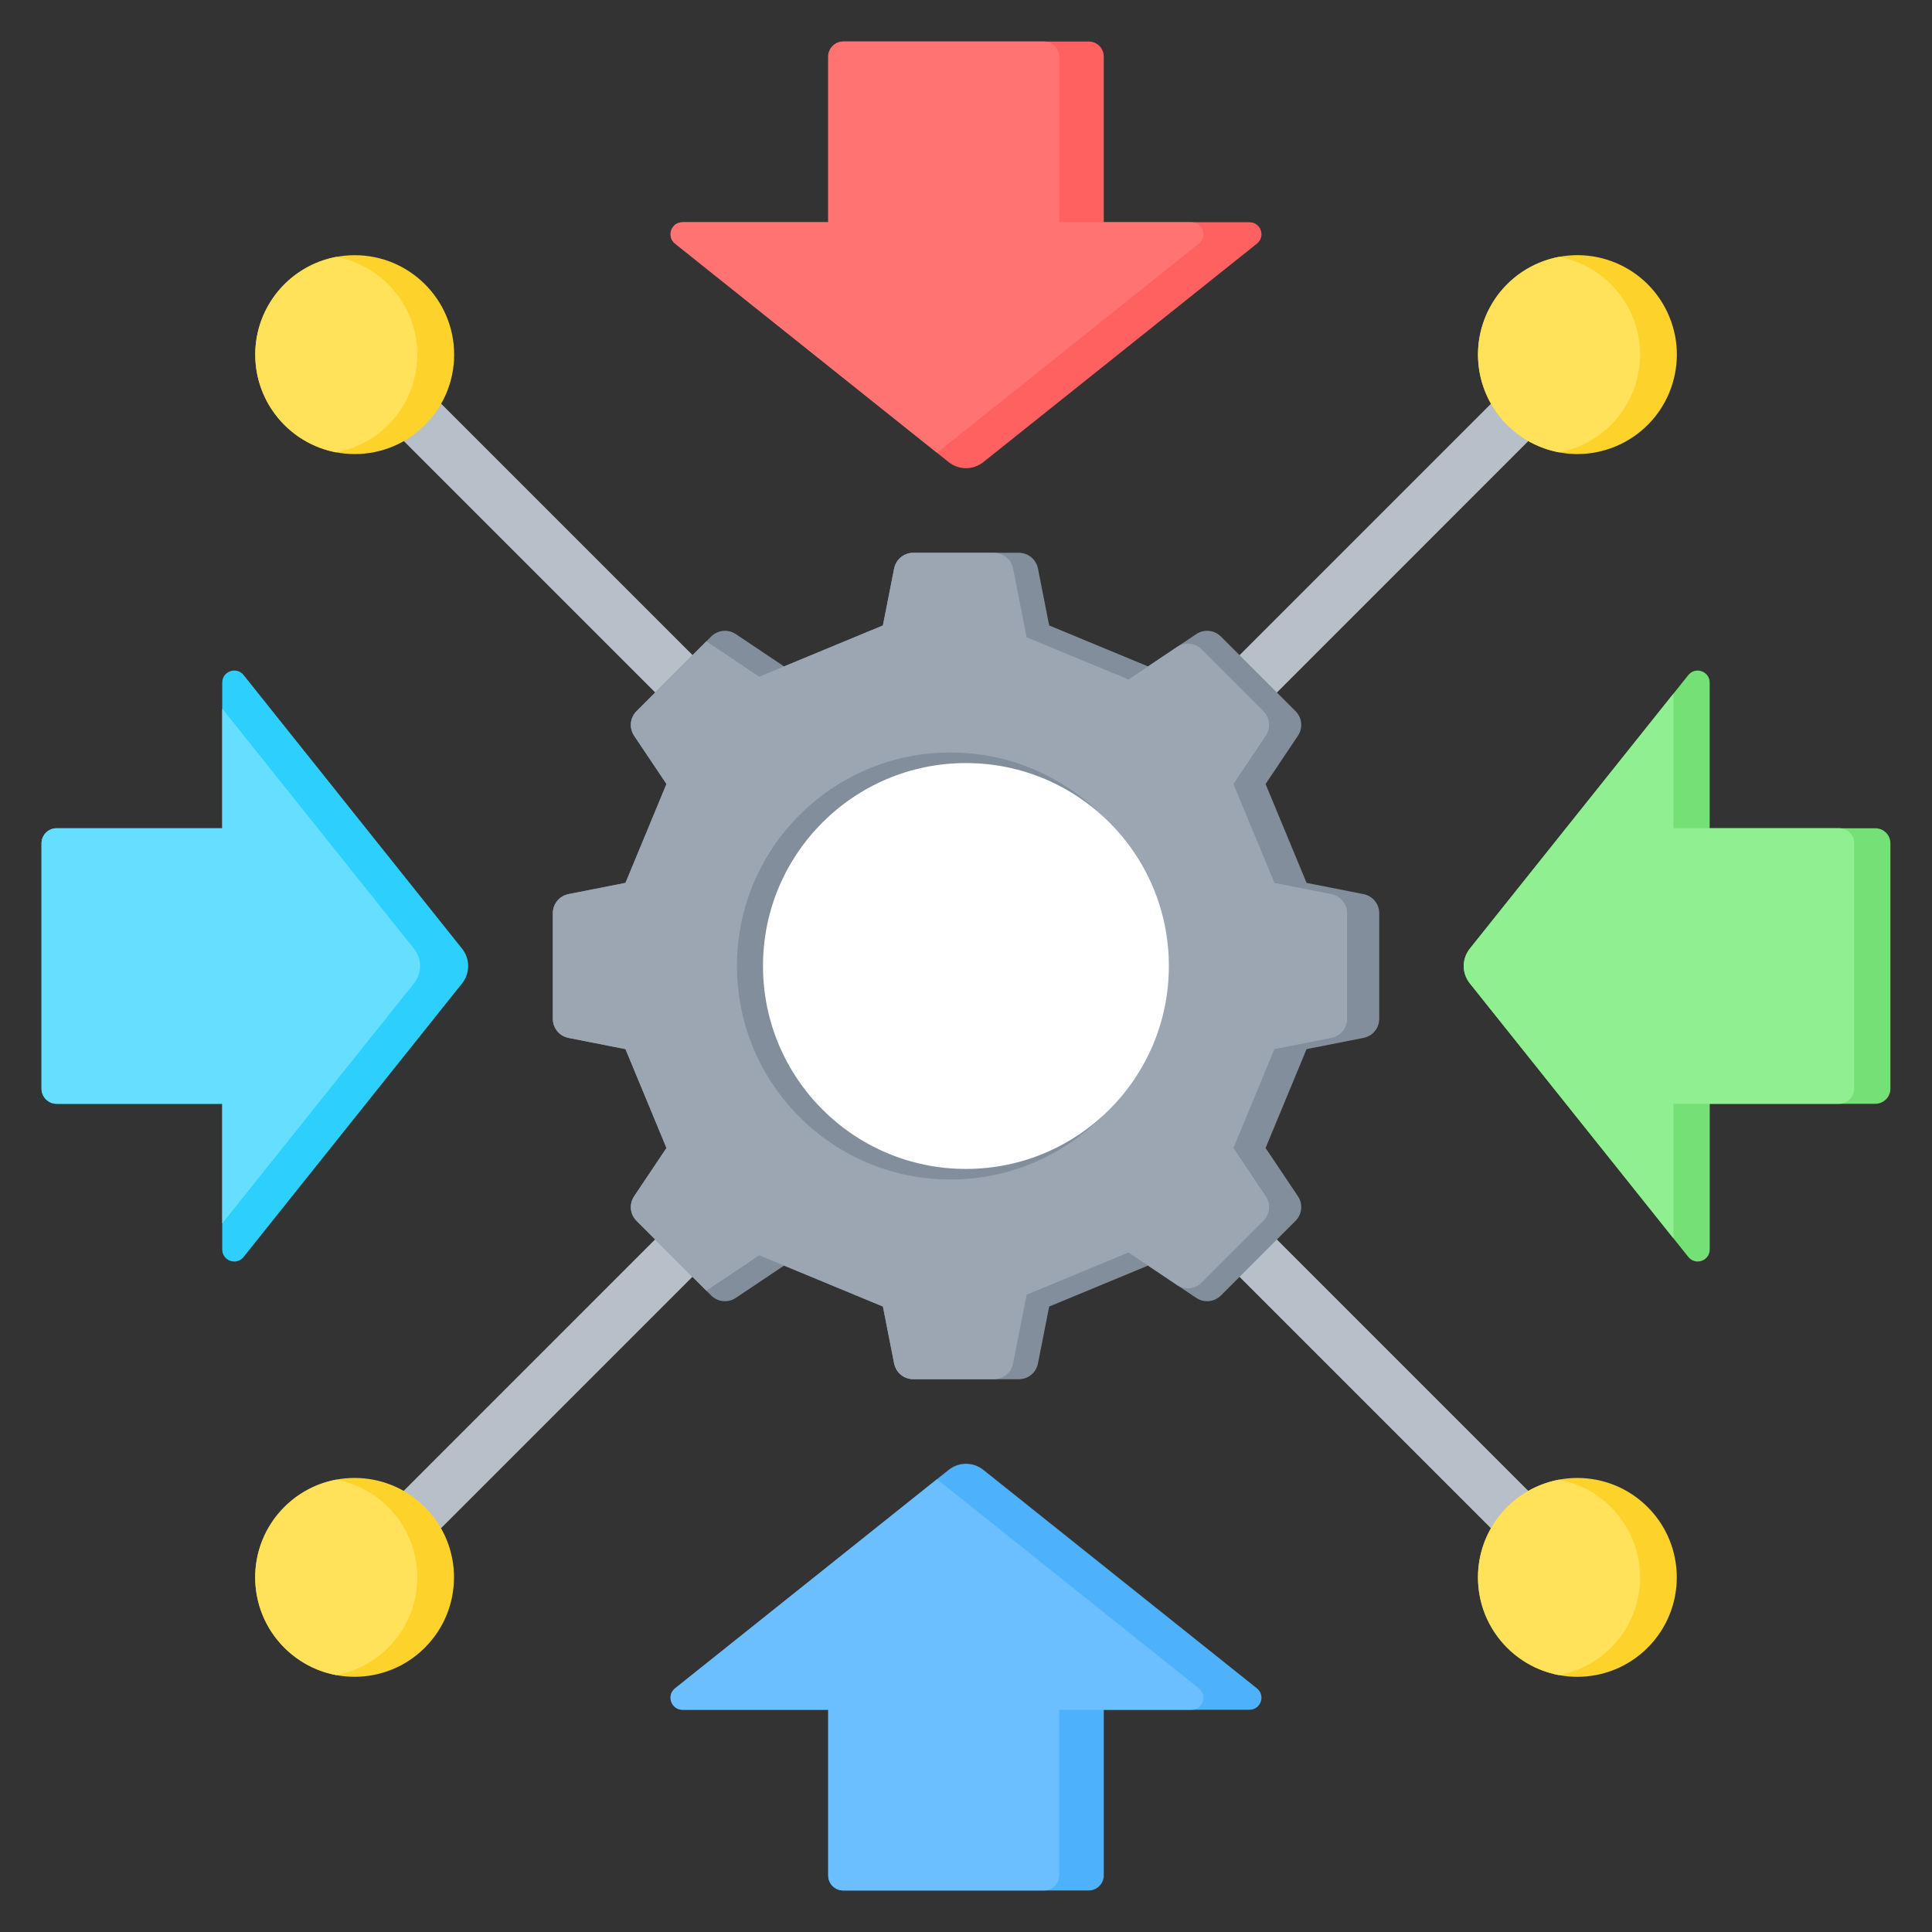 <svg width="80" height="80" viewBox="0 0 80 80" fill="none" xmlns="http://www.w3.org/2000/svg">
<rect x="0" y="0" width="80" height="80" fill="#333333" stroke="none"/>
<path d="M63.193 15.263L49.758 28.698L51.305 30.245L64.739 16.809L63.193 15.263Z" fill="#B7BFC9"/>
<path d="M51.305 49.757L49.758 51.304L63.193 64.739L64.74 63.192L51.305 49.757Z" fill="#B7BFC9"/>
<path d="M28.693 49.755L15.258 63.191L16.805 64.737L30.239 51.302L28.693 49.755Z" fill="#B7BFC9"/>
<path d="M16.812 15.262L15.266 16.809L28.701 30.244L30.248 28.697L16.812 15.262Z" fill="#B7BFC9"/>
<path d="M66.892 18.487C68.993 17.617 69.991 15.209 69.121 13.108C68.251 11.007 65.842 10.009 63.741 10.88C61.641 11.75 60.643 14.158 61.513 16.259C62.383 18.36 64.792 19.357 66.892 18.487Z" fill="#FCD22B"/>
<path d="M68.226 68.227C69.834 66.619 69.834 64.013 68.226 62.405C66.618 60.797 64.011 60.797 62.403 62.405C60.796 64.013 60.796 66.62 62.404 68.227C64.011 69.835 66.618 69.835 68.226 68.227Z" fill="#FCD22B"/>
<path d="M17.593 68.226C19.201 66.618 19.201 64.012 17.593 62.404C15.985 60.796 13.378 60.796 11.771 62.404C10.163 64.012 10.163 66.619 11.771 68.226C13.379 69.834 15.986 69.834 17.593 68.226Z" fill="#FCD22B"/>
<path d="M14.688 18.802C16.961 18.802 18.805 16.958 18.805 14.684C18.805 12.411 16.961 10.567 14.688 10.567C12.414 10.567 10.57 12.411 10.57 14.684C10.57 16.958 12.414 18.802 14.688 18.802Z" fill="#FCD22B"/>
<path fill-rule="evenodd" clip-rule="evenodd" d="M64.558 18.73C62.648 18.372 61.203 16.697 61.203 14.683C61.203 12.669 62.648 10.994 64.558 10.636C66.467 10.994 67.912 12.669 67.912 14.683C67.912 16.697 66.467 18.373 64.558 18.73ZM64.558 69.362C62.648 69.005 61.203 67.33 61.203 65.316C61.203 63.302 62.648 61.627 64.558 61.269C66.467 61.627 67.912 63.302 67.912 65.316C67.912 67.33 66.467 69.005 64.558 69.362ZM13.925 69.362C12.016 69.005 10.57 67.33 10.57 65.316C10.57 63.302 12.016 61.627 13.925 61.269C15.834 61.627 17.28 63.302 17.28 65.316C17.28 67.33 15.834 69.005 13.925 69.362ZM10.57 14.684C10.57 12.67 12.016 10.995 13.925 10.637C15.834 10.995 17.28 12.67 17.28 14.684C17.28 16.698 15.834 18.373 13.925 18.731C12.016 18.373 10.57 16.697 10.57 14.684Z" fill="#FFE259"/>
<path fill-rule="evenodd" clip-rule="evenodd" d="M34.919 78.281H45.08C45.424 78.281 45.705 78 45.705 77.656V70.798H51.736C52.206 70.798 52.414 70.206 52.047 69.912L40.724 60.869C40.295 60.526 39.705 60.526 39.277 60.869L27.953 69.911C27.586 70.205 27.794 70.797 28.264 70.797H34.295V77.655C34.292 78 34.574 78.281 34.919 78.281Z" fill="#4EB1FC"/>
<path fill-rule="evenodd" clip-rule="evenodd" d="M1.719 34.92V45.081C1.719 45.425 2 45.706 2.344 45.706H9.202V51.737C9.202 52.208 9.794 52.416 10.088 52.048L19.13 40.725C19.472 40.297 19.472 39.706 19.13 39.278L10.088 27.953C9.794 27.586 9.202 27.794 9.202 28.264V34.295H2.344C2 34.294 1.719 34.575 1.719 34.92Z" fill="#2DCFFC"/>
<path fill-rule="evenodd" clip-rule="evenodd" d="M1.719 34.92V45.081C1.719 45.425 1.998 45.706 2.342 45.706H9.202V50.662L17.137 40.725C17.48 40.297 17.48 39.706 17.137 39.278L9.202 29.341V34.297H2.342C1.998 34.295 1.719 34.575 1.719 34.92Z" fill="#66DEFF"/>
<path fill-rule="evenodd" clip-rule="evenodd" d="M45.081 1.719H34.92C34.577 1.719 34.295 2 34.295 2.344V9.202H28.264C27.794 9.202 27.586 9.794 27.953 10.088L39.277 19.13C39.705 19.472 40.295 19.472 40.724 19.13L52.047 10.088C52.414 9.794 52.206 9.202 51.736 9.202H45.705V2.344C45.706 2 45.425 1.719 45.081 1.719Z" fill="#FF6161"/>
<path fill-rule="evenodd" clip-rule="evenodd" d="M78.278 34.92V45.081C78.278 45.425 77.997 45.706 77.653 45.706H70.796V51.737C70.796 52.208 70.204 52.416 69.91 52.048L60.866 40.725C60.524 40.297 60.524 39.706 60.866 39.278L69.908 27.955C70.202 27.587 70.794 27.795 70.794 28.266V34.297H77.652C77.997 34.294 78.278 34.575 78.278 34.92Z" fill="#75E075"/>
<path fill-rule="evenodd" clip-rule="evenodd" d="M76.153 45.706H69.294V51.276L60.866 40.723C60.524 40.295 60.524 39.705 60.866 39.276L69.294 28.723V34.294H76.153C76.497 34.294 76.777 34.575 76.777 34.919V45.08C76.777 45.425 76.497 45.705 76.153 45.706Z" fill="#90EF90"/>
<path fill-rule="evenodd" clip-rule="evenodd" d="M34.917 78.281H43.233C43.577 78.281 43.858 78 43.858 77.656V70.798H49.333C49.803 70.798 50.011 70.206 49.644 69.912L38.799 61.252L27.953 69.912C27.586 70.206 27.794 70.798 28.264 70.798H31.892H34.295V77.656C34.291 78 34.572 78.281 34.917 78.281Z" fill="#6CBFFF"/>
<path fill-rule="evenodd" clip-rule="evenodd" d="M43.236 1.719H34.92C34.577 1.719 34.295 2 34.295 2.344V9.202H28.264C27.794 9.202 27.586 9.794 27.953 10.088L38.799 18.748L49.644 10.088C50.011 9.794 49.803 9.202 49.333 9.202H43.858V2.344C43.861 2 43.581 1.719 43.236 1.719Z" fill="#FF7373"/>
<path fill-rule="evenodd" clip-rule="evenodd" d="M47.538 27.595L49.531 26.259C49.856 26.041 50.281 26.083 50.558 26.36L53.642 29.444C53.919 29.72 53.961 30.145 53.742 30.47L52.405 32.464L54.102 36.558L56.456 37.022C56.841 37.099 57.111 37.427 57.111 37.819V42.181C57.111 42.574 56.841 42.902 56.456 42.978L54.102 43.442L52.405 47.536L53.742 49.53C53.961 49.855 53.919 50.28 53.642 50.556L50.558 53.641C50.281 53.917 49.856 53.959 49.531 53.741L47.538 52.405L43.444 54.102L42.98 56.456C42.905 56.841 42.575 57.111 42.183 57.111H37.82C37.428 57.111 37.1 56.841 37.023 56.456L36.559 54.102L32.466 52.405L30.472 53.741C30.147 53.959 29.722 53.917 29.445 53.641L26.361 50.556C26.084 50.28 26.042 49.855 26.261 49.53L27.597 47.536L25.9 43.442L23.545 42.978C23.161 42.903 22.891 42.574 22.891 42.181V37.819C22.891 37.427 23.161 37.099 23.545 37.022L25.9 36.558L27.597 32.464L26.261 30.47C26.042 30.145 26.084 29.72 26.361 29.444L29.445 26.36C29.722 26.083 30.147 26.041 30.472 26.259L32.466 27.595L36.559 25.898L37.023 23.544C37.1 23.16 37.428 22.889 37.82 22.889H42.183C42.575 22.889 42.903 23.16 42.98 23.544L43.444 25.898L47.538 27.595Z" fill="#838E9C"/>
<path fill-rule="evenodd" clip-rule="evenodd" d="M37.816 57.109C37.427 57.108 37.098 56.837 37.023 56.455L36.559 54.1L34.345 53.183L32.967 52.612L31.438 51.978L29.25 53.445L26.361 50.556C26.084 50.28 26.042 49.855 26.261 49.53L27.597 47.536L25.9 43.442L23.545 42.978C23.161 42.903 22.891 42.573 22.891 42.181V37.819C22.891 37.427 23.161 37.098 23.545 37.022L25.9 36.558L27.597 32.464L26.261 30.47C26.042 30.145 26.084 29.72 26.361 29.444L29.25 26.555L31.438 28.022L32.967 27.387L35.109 26.5L36.559 25.9L37.023 23.545C37.098 23.161 37.428 22.891 37.82 22.891H41.153C41.545 22.891 41.873 23.161 41.95 23.545L42.511 26.389L46.73 28.137L48.737 26.791C49.061 26.573 49.483 26.616 49.758 26.891L52.311 29.444C52.587 29.72 52.63 30.145 52.411 30.47L51.073 32.464L52.77 36.558L55.125 37.022C55.509 37.098 55.78 37.427 55.78 37.819V40V42.181C55.78 42.573 55.509 42.902 55.125 42.978L52.77 43.442L51.073 47.536L52.411 49.53C52.63 49.855 52.587 50.28 52.311 50.556L49.758 53.109C49.483 53.384 49.061 53.427 48.737 53.209L46.73 51.862L42.511 53.611L41.95 56.455C41.875 56.839 41.545 57.109 41.153 57.109H37.816Z" fill="#9CA6B3"/>
<path d="M39.356 48.841C44.239 48.841 48.197 44.883 48.197 40C48.197 35.117 44.239 31.159 39.356 31.159C34.474 31.159 30.516 35.117 30.516 40C30.516 44.883 34.474 48.841 39.356 48.841Z" fill="#838E9C"/>
<path d="M39.997 48.403C44.638 48.403 48.4 44.641 48.4 40C48.4 35.359 44.638 31.597 39.997 31.597C35.356 31.597 31.594 35.359 31.594 40C31.594 44.641 35.356 48.403 39.997 48.403Z" fill="white"/>
</svg>

